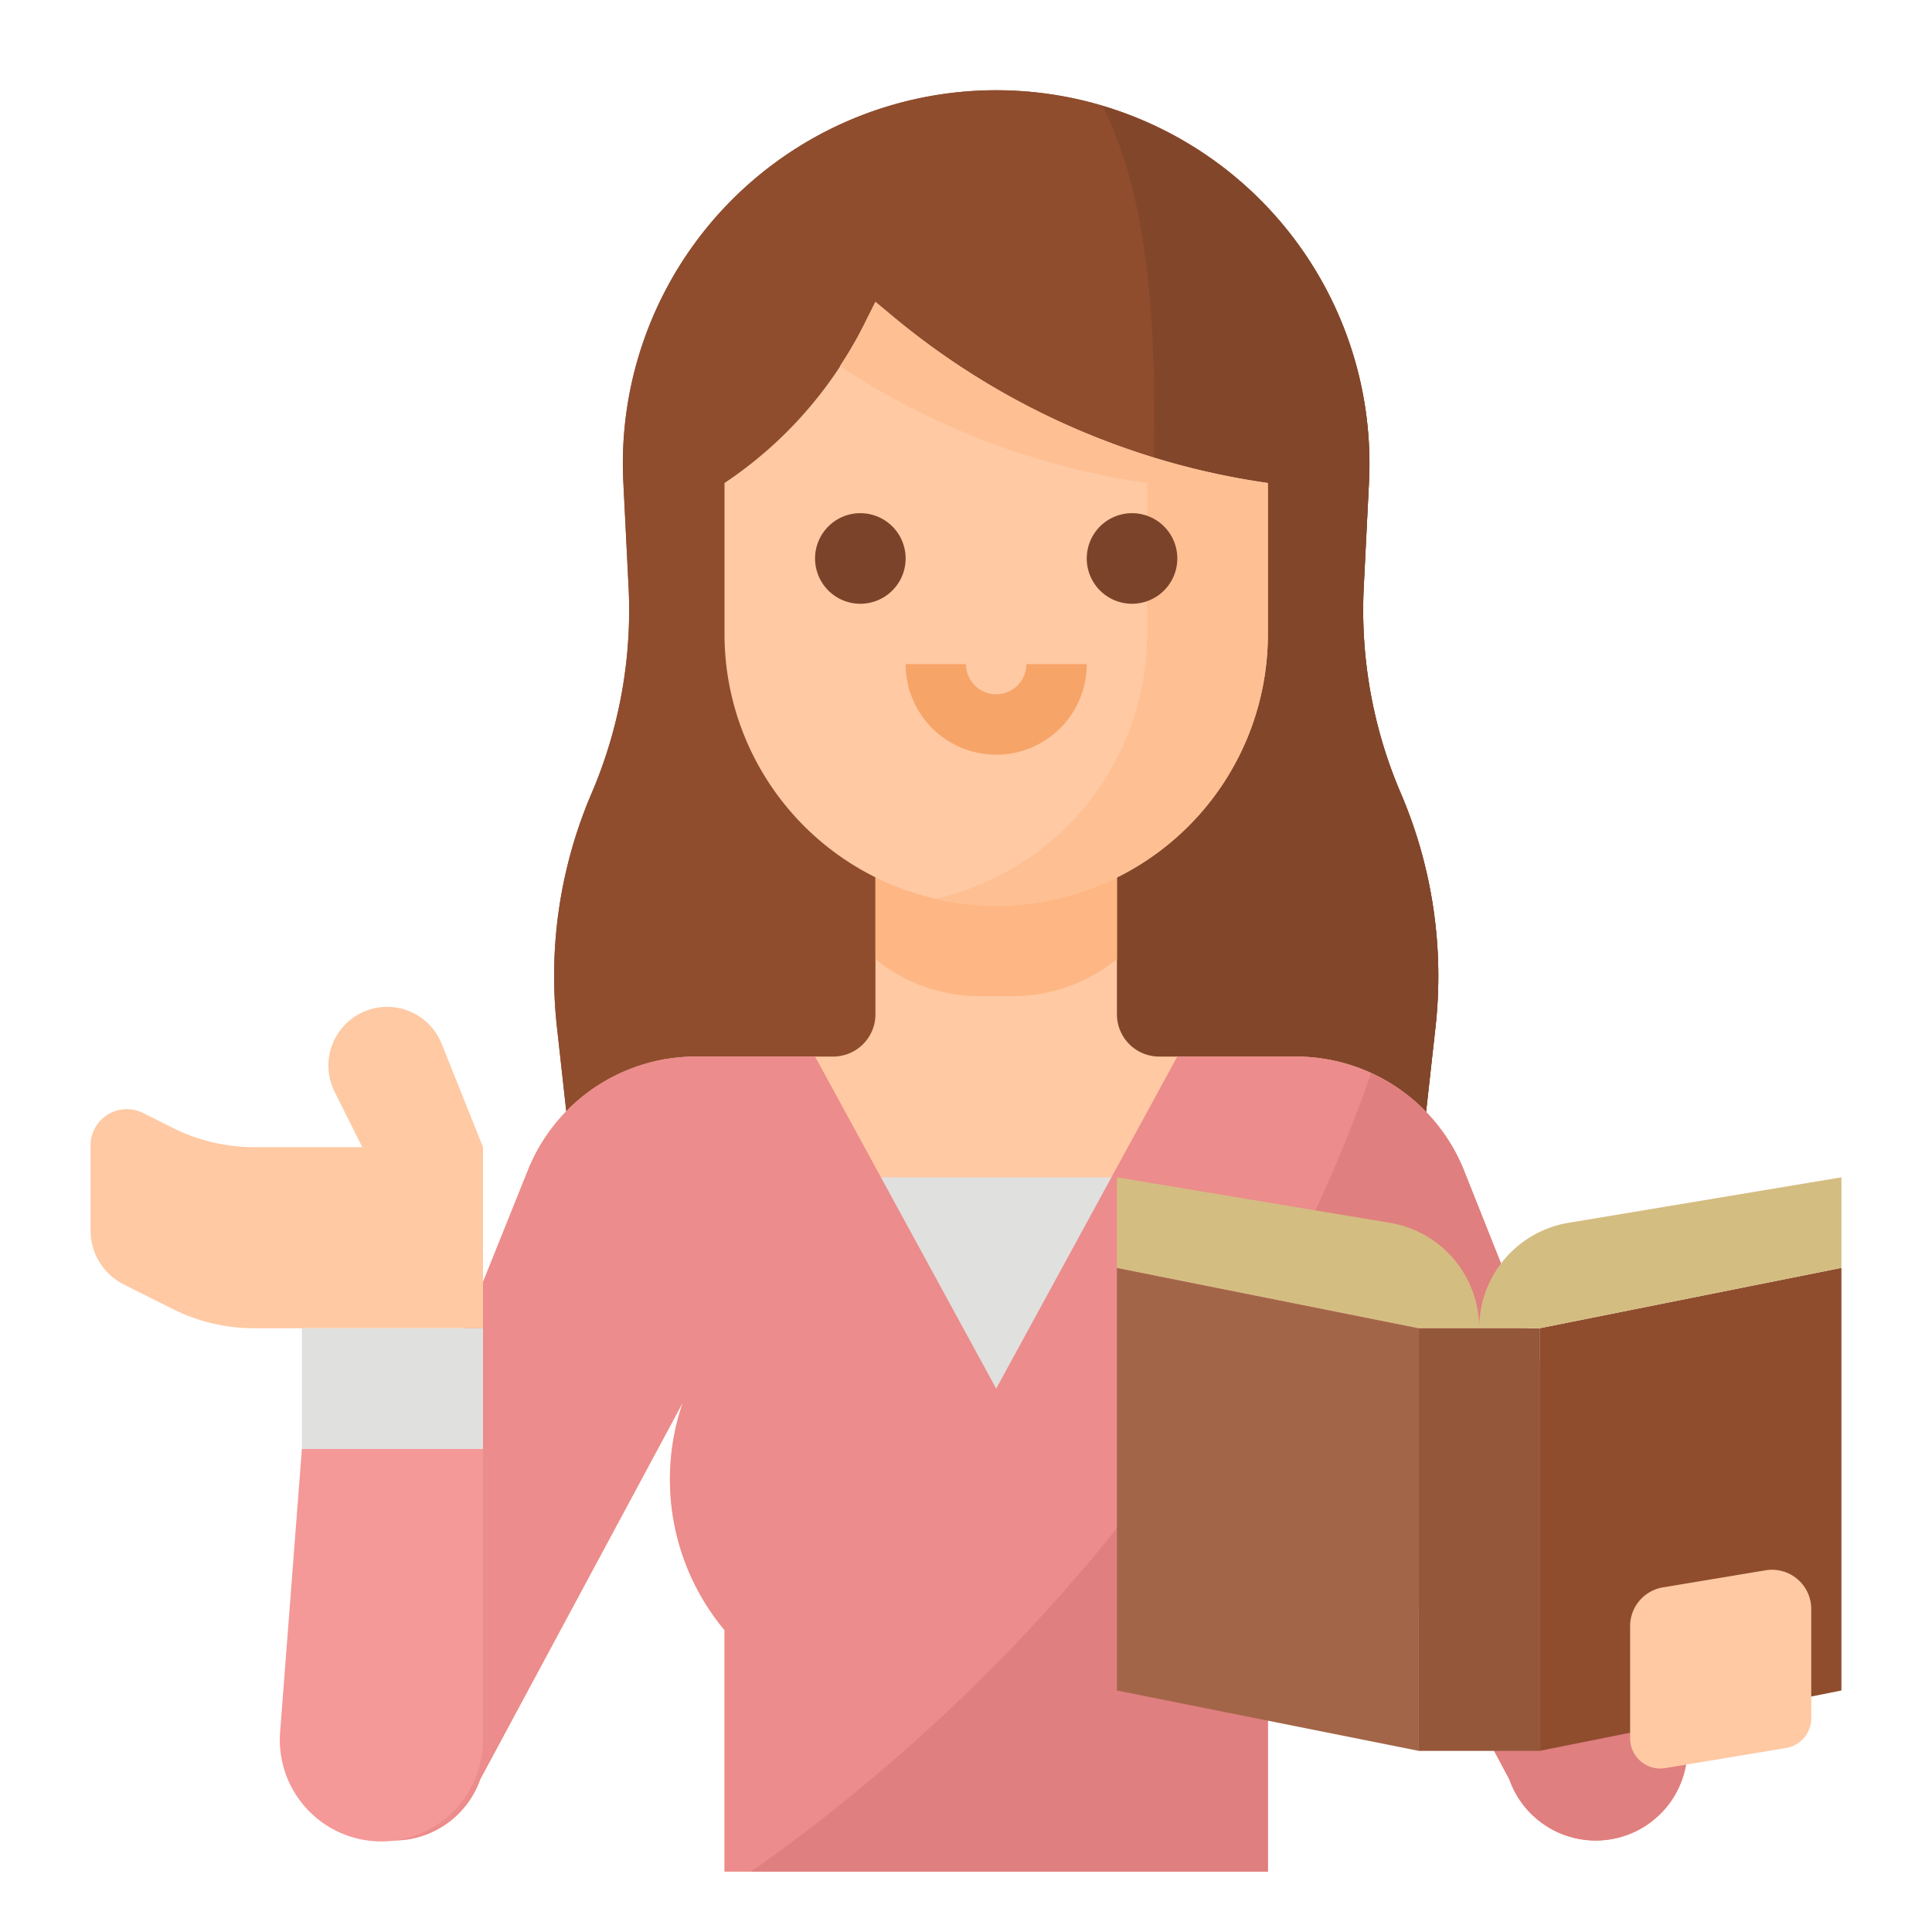 <?xml version="1.0" ?><svg viewBox="0 0 64 64" xmlns="http://www.w3.org/2000/svg"><g id="flat"><path d="M46.4,26.272a15.392,15.392,0,0,1-1.224-6.828l.173-3.46a12.366,12.366,0,1,0-24.7,0l.173,3.46A15.392,15.392,0,0,1,19.6,26.272a15.373,15.373,0,0,0-1.15,7.759L19,39H47l.552-4.969A15.373,15.373,0,0,0,46.4,26.272Z" style="fill:#95573a"/><path d="M46.4,26.272a15.392,15.392,0,0,1-1.224-6.828l.173-3.46a12.366,12.366,0,1,0-24.7,0l.173,3.46A15.392,15.392,0,0,1,19.6,26.272a15.373,15.373,0,0,0-1.15,7.759L19,39H47l.552-4.969A15.373,15.373,0,0,0,46.4,26.272Z" style="fill:#8f4d2e"/><path d="M46.4,26.272a15.392,15.392,0,0,1-1.224-6.828l.173-3.46A12.363,12.363,0,0,0,36.533,3.523C38.26,6.982,38.521,12.191,38,20L35,39H47l.552-4.969A15.373,15.373,0,0,0,46.4,26.272Z" style="fill:#82462a"/><path d="M55.762,57.04,48.5,38.783A6,6,0,0,0,42.929,35H38.4A1.4,1.4,0,0,1,37,33.6V27H29v6.6A1.4,1.4,0,0,1,27.6,35H23.056a6,6,0,0,0-5.568,3.763L10.146,57.04a3.035,3.035,0,0,0,5.762,1.905l6.711-12.484A7.8,7.8,0,0,0,24,54v8H42V54a7.786,7.786,0,0,0,1.394-7.447L50,58.945a3.035,3.035,0,0,0,5.762-1.905Z" style="fill:#fec9a3"/><rect height="7" style="fill:#e0e0de" width="10" x="28" y="39"/><path d="M55.762,57.04,48.5,38.783A6,6,0,0,0,42.929,35H39L33,46,27,35H23.056a6,6,0,0,0-5.568,3.763L10.146,57.04a3.035,3.035,0,0,0,5.762,1.905l6.711-12.484A7.8,7.8,0,0,0,24,54v8H42V54a7.786,7.786,0,0,0,1.394-7.447L50,58.945a3.035,3.035,0,0,0,5.762-1.905Z" style="fill:#ec8c8c"/><path d="M9.279,57.376,10,48h6v9.634A3.366,3.366,0,0,1,12.634,61h0A3.365,3.365,0,0,1,9.279,57.376Z" style="fill:#f59898"/><path d="M12.353,33.412h0a1.945,1.945,0,0,0-1.268,2.757L12,38H8.416a6.007,6.007,0,0,1-2.683-.633l-1-.5A1.2,1.2,0,0,0,3,37.942v2.822a2,2,0,0,0,1.106,1.789l1.627.814A6.007,6.007,0,0,0,8.416,44H16V38l-1.369-3.423A1.945,1.945,0,0,0,12.353,33.412Z" style="fill:#fec9a3"/><rect height="4" style="fill:#e0e0de" width="6" x="10" y="44"/><path d="M55.762,57.04,48.5,38.783a5.992,5.992,0,0,0-3.079-3.231C40.516,49.627,30.105,58.344,24.879,62H42V54a7.786,7.786,0,0,0,1.394-7.447L50,58.945a3.035,3.035,0,0,0,5.762-1.905Z" style="fill:#e07f7f"/><polygon points="47 58 37 56 37 42 47 44 47 58" style="fill:#a36548"/><polygon points="51 58 61 56 61 42 51 44 51 58" style="fill:#8f4d2e"/><rect height="14" style="fill:#95573a" width="4" x="47" y="44"/><path d="M49,44h0a3.541,3.541,0,0,0-2.959-3.493L37,39v3l10,2h2a3.541,3.541,0,0,1,2.959-3.493L61,39v3L51,44Z" style="fill:#d4bd81"/><path d="M59.164,57.905l-4,.666A1,1,0,0,1,54,57.585V53.868a1.3,1.3,0,0,1,1.088-1.284l3.4-.566A1.3,1.3,0,0,1,60,53.3v3.616A1,1,0,0,1,59.164,57.905Z" style="fill:#fec9a3"/><path d="M33.6,33A5.483,5.483,0,0,0,37,31.774V28H29v3.774A5.483,5.483,0,0,0,32.4,33Z" style="fill:#feb784"/><path d="M33,30h0a9,9,0,0,1-9-9V16h0a13.575,13.575,0,0,0,4.612-5.225L29,10l.568.473A24.923,24.923,0,0,0,42,16h0v5A9,9,0,0,1,33,30Z" style="fill:#fec9a3"/><path d="M29.568,10.473,29,10l-.388.775a13.511,13.511,0,0,1-.79,1.354A24.91,24.91,0,0,0,38,16v5a9,9,0,0,1-7,8.769A8.977,8.977,0,0,0,42,21V16A24.923,24.923,0,0,1,29.568,10.473Z" style="fill:#fec093"/><path d="M28.5,20A1.5,1.5,0,1,1,30,18.5,1.5,1.5,0,0,1,28.5,20Z" style="fill:#7a432a"/><path d="M37.5,20A1.5,1.5,0,1,1,39,18.5,1.5,1.5,0,0,1,37.5,20Z" style="fill:#7a432a"/><path d="M33,25a3,3,0,0,1-3-3h2a1,1,0,0,0,2,0h2A3,3,0,0,1,33,25Z" style="fill:#f7a468"/></g></svg>
